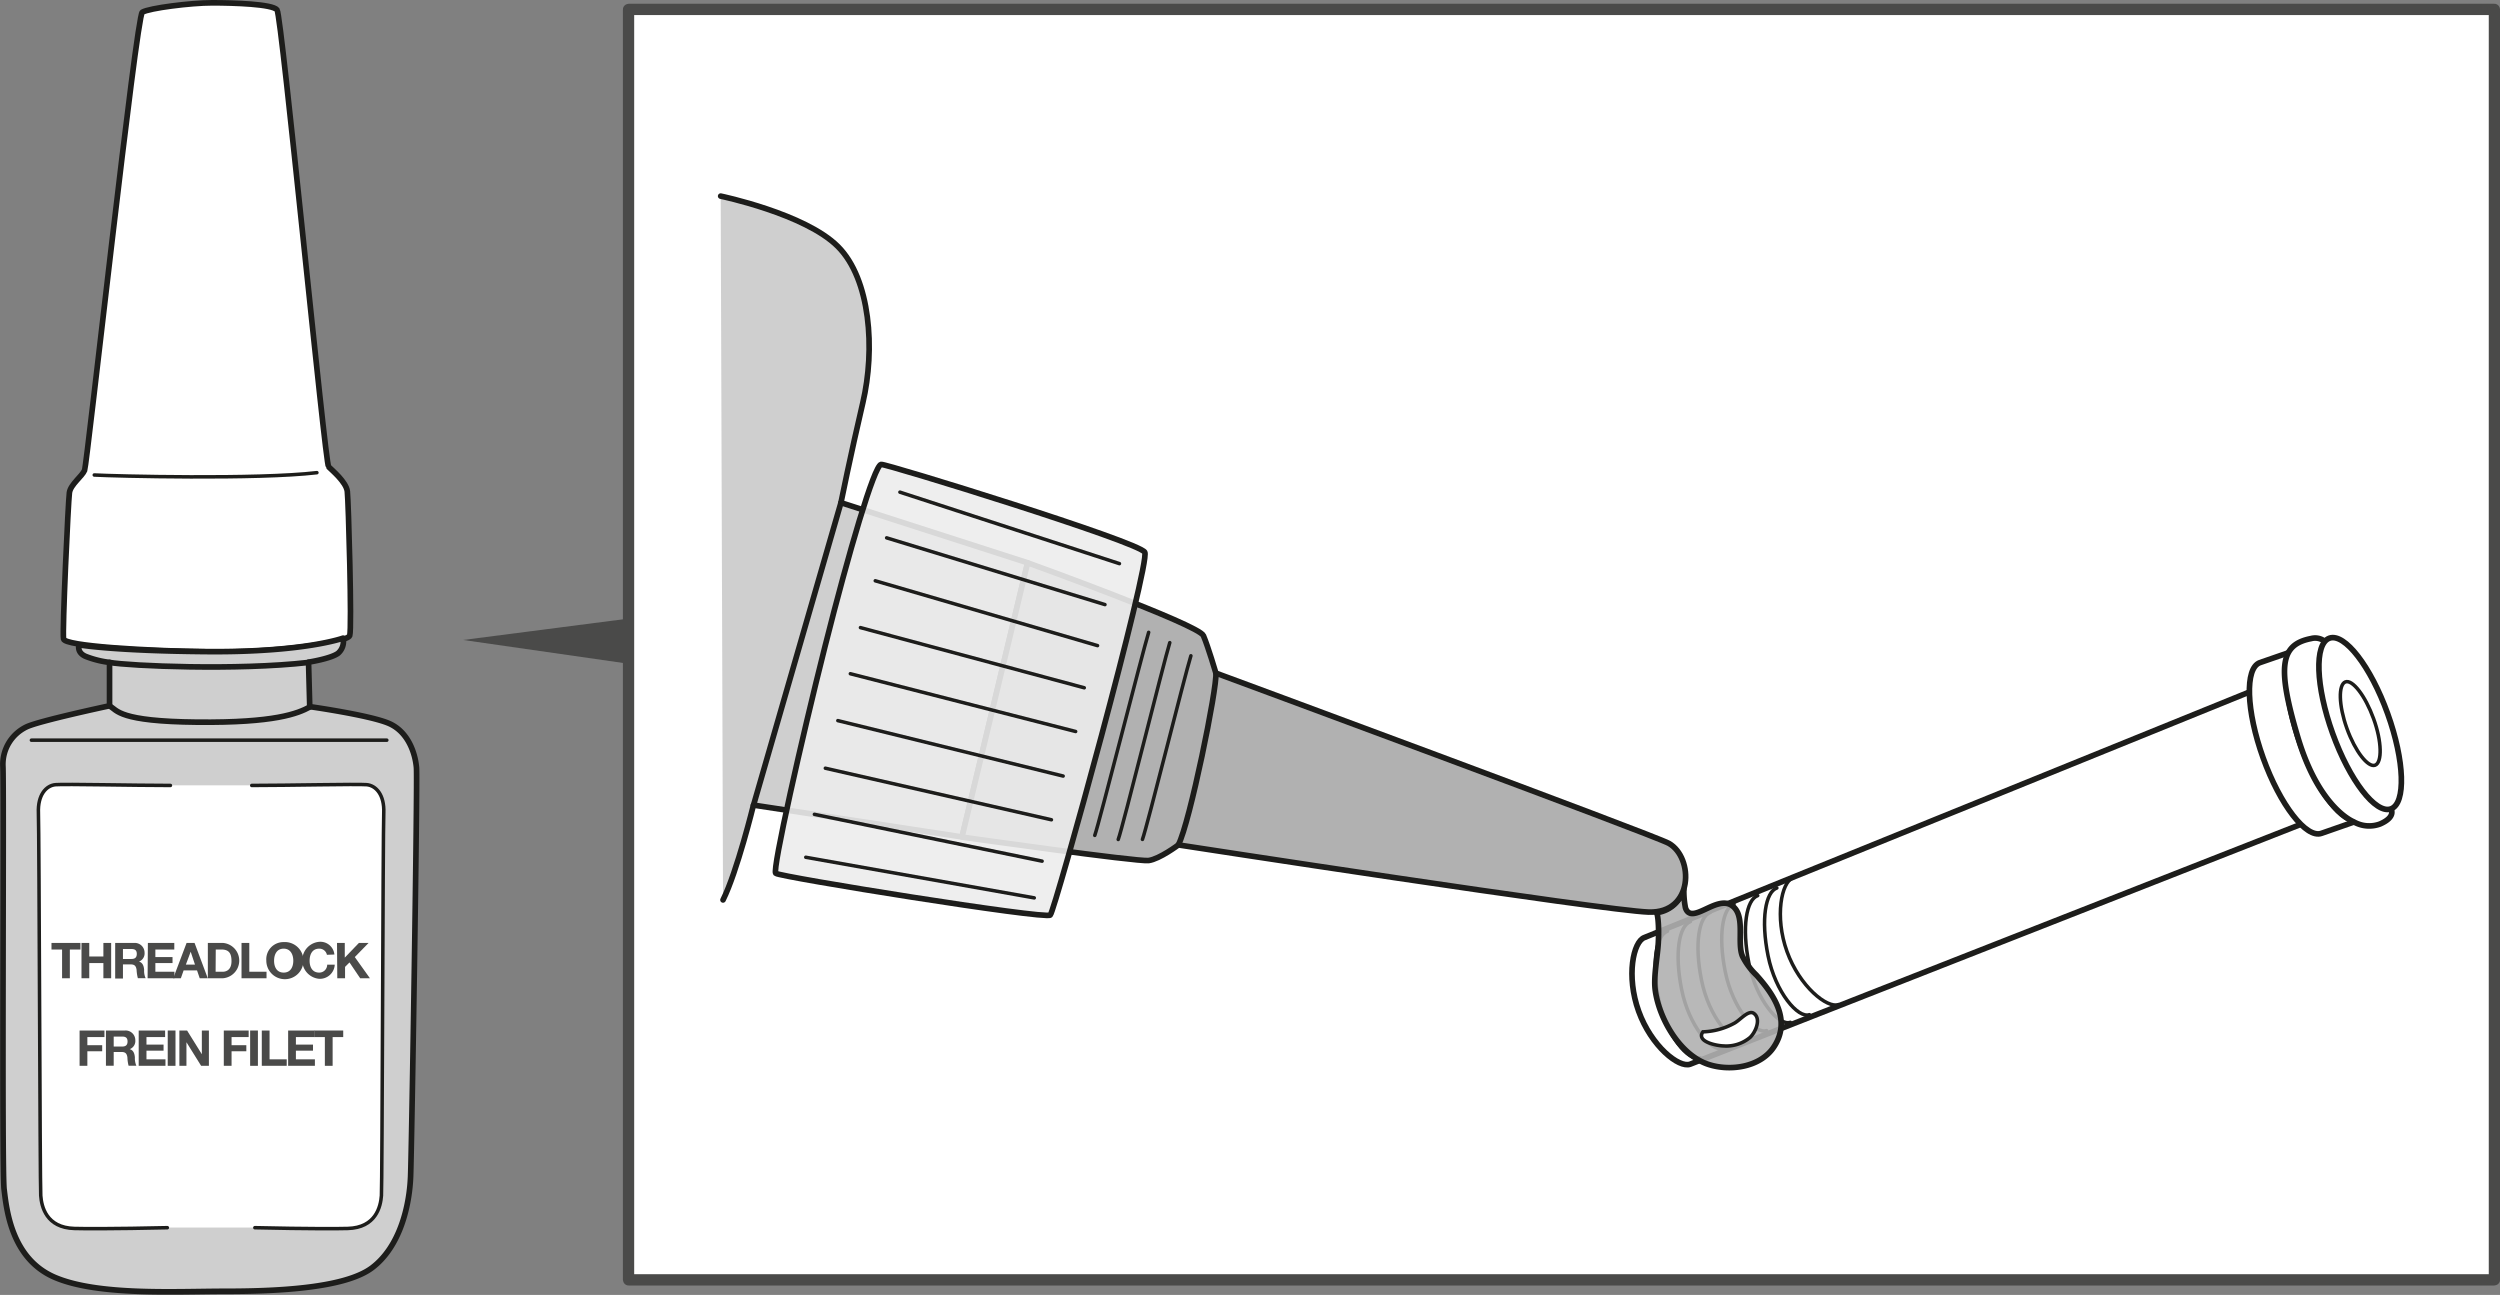<svg xmlns="http://www.w3.org/2000/svg" viewBox="0 0 354 183.36"><rect x="0" y="0" width="354" height="183.36" fill="#808080" stroke="none"/><defs><style>.cls-1,.cls-5,.cls-9{fill:#fff;}.cls-1,.cls-10,.cls-11,.cls-2,.cls-3,.cls-4,.cls-8,.cls-9{stroke:#1d1d1b;}.cls-1,.cls-10,.cls-11,.cls-2,.cls-3,.cls-4,.cls-8{stroke-linecap:round;stroke-linejoin:round;}.cls-1,.cls-10,.cls-11,.cls-3,.cls-4,.cls-8{stroke-width:0.8px;}.cls-2,.cls-4,.cls-6{fill:none;}.cls-2,.cls-9{stroke-width:0.5px;}.cls-3{fill:#cfcfcf;}.cls-6{stroke:#4a4a49;stroke-width:1.6px;}.cls-7{fill:#4a4a49;}.cls-10,.cls-8{fill:#b1b1b1;}.cls-11,.cls-8{fill-opacity:0.9;}.cls-9{stroke-miterlimit:10;}.cls-11{fill:#ececec;}</style></defs><g id="Calque_2" data-name="Calque 2"><g id="Calque_1-2" data-name="Calque 1"><path class="cls-1" d="M20.15,1.73C21.11,1.15,27,.4,30.05.4s8.52.17,9.18,1,6.8,64.2,7.3,64.7,2.49,2.15,2.65,3.48S49.85,89,49.52,90,38.9,92.47,29.61,92.31,9.2,91.48,9,90.48s.66-19.57.83-20.73,1.82-2.33,2.15-3.16S19.32,2.22,20.15,1.73Z"/><path class="cls-2" d="M13.35,67.26c2.82.16,23.06.66,31.52-.33"/><path class="cls-3" d="M11.19,91.31s-.38,1.11,1,1.66a14,14,0,0,0,3.32.83v6.14s-10.12,2.16-11.78,3A5.88,5.88,0,0,0,.41,108.4c.17,2.65-.17,57.23.17,60s1,9.79,7.13,12.45,17.25,2,24.06,2,16.92-.33,20.9-3.32,5.31-8.79,5.47-12.94,1-55.91.83-57.9-1.16-5.14-4-6.3-11.11-2.33-11.11-2.33l-.17-6.3s3.21-.5,4.2-1.27a2.23,2.23,0,0,0,.69-2.13s-5.47,2-19,1.91S11.19,91.31,11.19,91.31Z"/><path class="cls-4" d="M15.51,93.8c2.82.5,18.08,1.16,28.2,0"/><path class="cls-4" d="M15.51,99.94c1.1.66,1.32,2.21,12.38,2.32s14.27-1.22,16-2.16"/><path class="cls-2" d="M4.45,104.81H54.77"/><path class="cls-5" d="M36.09,173.82s9.18.22,13.16.11,4.65-3.1,4.76-4.65.22-51.65.33-54.19-1.11-3.87-2.43-4-11.17.11-16.26.11H24.13c-5.09,0-14.93-.22-16.26-.11s-2.54,1.44-2.43,4,.22,52.65.33,54.19.77,4.54,4.76,4.65,13.16-.11,13.16-.11Z"/><path class="cls-2" d="M24.13,111.22c-5.09,0-14.93-.22-16.26-.11s-2.54,1.44-2.43,4,.22,52.65.33,54.19.77,4.54,4.76,4.65,13.16-.11,13.16-.11"/><path class="cls-2" d="M35.65,111.22c5.09,0,14.93-.22,16.26-.11s2.54,1.44,2.43,4-.22,52.65-.33,54.19-.78,4.54-4.76,4.65-13.16-.11-13.16-.11"/><rect class="cls-5" x="89" y="1.33" width="264.21" height="179.9" rx="0.02"/><rect class="cls-6" x="89" y="1.33" width="264.21" height="179.9" rx="0.02"/><polyline class="cls-7" points="89.09 87.58 65.58 90.62 89.09 94"/><path class="cls-1" d="M239.33,150.69c-1.6.58-5.52-2.56-7.3-7.51s-.77-9.86.83-10.43l85.43-34.67,3.14-1,6.93,18.64Z"/><path class="cls-2" d="M260.34,142.25c-1.6.58-5.52-2.56-7.3-7.51s-.77-9.85.82-10.42"/><path class="cls-2" d="M236.11,131.86c-1.6.57-2.28,4.45-1.24,9.61s4.25,8.91,5.85,8.32"/><path class="cls-2" d="M239.36,130.5c-1.6.58-2.28,4.45-1.24,9.62s4.25,8.89,5.85,8.33"/><path class="cls-2" d="M242.17,129.2c-1.6.58-2.28,4.44-1.23,9.62s4.25,8.9,5.85,8.32"/><path class="cls-2" d="M245.53,128c-1.6.57-2.28,4.45-1.23,9.61s4.25,8.91,5.85,8.33"/><path class="cls-2" d="M248.89,126.82c-1.6.57-2.28,4.45-1.24,9.61s4.25,8.91,5.86,8.33"/><path class="cls-2" d="M251.6,125.74c-1.6.57-2.29,4.44-1.24,9.61s4.25,8.9,5.85,8.33"/><path class="cls-1" d="M320,93.83c-2.15.78-1.94,6.82.46,13.49s6.11,11.45,8.26,10.68l5.13-1.79c2.15-.78,1.95-6.81-.46-13.48s-6.1-11.46-8.25-10.68Z"/><path class="cls-2" d="M325.15,92.05c-2.15.77-1.94,6.82.46,13.48s6.1,11.45,8.25,10.68"/><path class="cls-1" d="M338.55,114.54s.81,1.12-1.54,2.14a4.42,4.42,0,0,1-3.74-.32s-4.88-1.86-7.89-11.94-2.47-13.16,1.88-14a2.19,2.19,0,0,1,1.94.41"/><path class="cls-1" d="M338.09,101.05c-2.4-6.68-6.1-11.46-8.25-10.68s-1.94,6.82.46,13.48,6.1,11.46,8.25,10.69S340.5,107.73,338.09,101.05Z"/><path class="cls-2" d="M336.1,101.77c-1.18-3.26-3-5.6-4-5.21s-.95,3.32.22,6.58,3,5.59,4,5.21S337.28,105,336.1,101.77Z"/><path class="cls-8" d="M238.44,125.73a12.42,12.42,0,0,0,.22,2.82c.83,2.49,4.29-1.71,6.46-.4s.77,5.22,1.61,7.25a9.58,9.58,0,0,0,1.94,2.64c2.63,2.91,5,6.55,2.46,10.28-1.93,2.83-6.23,3.42-9.3,2.37-4-1.36-6.93-6.52-7.45-10.5-.26-1.94.34-4.79.44-6.74.13-2.58-.12-4.26-.28-4.21A4.54,4.54,0,0,0,238.44,125.73Z"/><path class="cls-9" d="M241.13,146.11a9.88,9.88,0,0,0,4.39-1.19c.84-.41,2.06-2,2.84-1.41,1.06.78.2,2.7-.56,3.4A5.27,5.27,0,0,1,244,148.1C243.25,148.09,240.12,147.56,241.13,146.11Z"/><path class="cls-3" d="M102.05,27.77S114,30.26,118.64,34.9s5.3,14.6,3.54,22.12-3.1,14.16-3.1,14.16l26.43,8.51-9.29,38.82L106.69,114s-2.32,9.45-4.31,13.43"/><line class="cls-4" x1="119.08" y1="71.18" x2="106.69" y2="114.04"/><path class="cls-10" d="M145.51,79.69S169.73,88.43,170.4,90s1.77,5.31,1.77,5.31,62.22,23,64.14,24.11c3.54,2,3.54,9.95-2.87,9.73s-66.58-9.51-66.58-9.51-2.66,2-4.21,2.21-26.43-3.32-26.43-3.32Z"/><path class="cls-2" d="M162.65,89.54c-.88,2.87-7,27-7.63,28.75"/><path class="cls-2" d="M165.64,91c-.88,2.87-6.64,26.1-7.3,27.87"/><path class="cls-2" d="M168.63,92.86c-.89,2.87-6.2,24.22-6.86,26"/><path class="cls-4" d="M172.17,95.29c.22,2-3.71,21.29-5.31,24.33"/><path class="cls-11" d="M124.77,65.76c.66-.11,36.5,10.95,37.33,12.44s-12.72,50.71-13.38,51.37-38.38-5.41-38.88-5.91,3.65-18.91,7-32.19S123.78,65.93,124.77,65.76Z"/><line class="cls-2" x1="127.43" y1="69.69" x2="158.51" y2="79.81"/><line class="cls-2" x1="125.55" y1="76.16" x2="156.46" y2="85.61"/><line class="cls-2" x1="123.94" y1="82.24" x2="155.41" y2="91.42"/><line class="cls-2" x1="121.84" y1="88.87" x2="153.53" y2="97.39"/><line class="cls-2" x1="120.41" y1="95.4" x2="152.31" y2="103.58"/><line class="cls-2" x1="118.64" y1="102.04" x2="150.54" y2="109.89"/><line class="cls-2" x1="116.87" y1="108.78" x2="148.88" y2="116.08"/><line class="cls-2" x1="115.32" y1="115.31" x2="147.56" y2="121.94"/><line class="cls-2" x1="114.1" y1="121.39" x2="146.45" y2="127.14"/><path class="cls-7" d="M8.79,134.45H7.29v-.93h4.1v.93H9.89v4.07H8.79Z"/><path class="cls-7" d="M11.54,133.52h1.1v1.92h2v-1.92h1.1v5h-1.1v-2.15h-2v2.15h-1.1Z"/><path class="cls-7" d="M16.31,133.52H19a1.38,1.38,0,0,1,1.47,1.38,1.23,1.23,0,0,1-.79,1.26h0c.54.15.69.66.73,1.17a2.48,2.48,0,0,0,.21,1.18h-1.1a5.84,5.84,0,0,1-.18-1.19c-.08-.53-.28-.76-.83-.76h-1.1v2h-1.1Zm1.1,2.27h1.2c.5,0,.76-.21.76-.72s-.26-.69-.76-.69h-1.2Z"/><path class="cls-7" d="M20.94,133.52h3.74v.93H22v1.07h2.43v.85H22v1.23h2.7v.92h-3.8Z"/><path class="cls-7" d="M26.42,133.52h1.13l1.87,5H28.28l-.38-1.11H26l-.39,1.11H24.53Zm-.1,3.07h1.29L27,134.76h0Z"/><path class="cls-7" d="M29.43,133.52h2.16a2.51,2.51,0,0,1,0,5H29.43Zm1.1,4.08h1c.64,0,1.25-.39,1.25-1.5s-.36-1.65-1.44-1.65h-.79Z"/><path class="cls-7" d="M34.2,133.52h1.1v4.08h2.44v.92H34.2Z"/><path class="cls-7" d="M40.17,133.4A2.63,2.63,0,1,1,37.71,136,2.43,2.43,0,0,1,40.17,133.4Zm0,4.32c1,0,1.36-.84,1.36-1.68s-.37-1.71-1.36-1.71-1.36.84-1.36,1.71S39.18,137.72,40.17,137.72Z"/><path class="cls-7" d="M46.29,135.2a1.09,1.09,0,0,0-1.09-.87c-1,0-1.36.84-1.36,1.71s.37,1.68,1.36,1.68a1.12,1.12,0,0,0,1.13-1.12H47.4a2.11,2.11,0,0,1-2.2,2,2.63,2.63,0,0,1,0-5.24,2,2,0,0,1,2.15,1.8Z"/><path class="cls-7" d="M47.72,133.52h1.1v2.08l2-2.08h1.37l-1.95,2,2.14,3H51l-1.51-2.24-.63.63v1.61h-1.1Z"/><path class="cls-7" d="M11.27,145.92h3.52v.93H12.37V148h2.1v.86h-2.1v2.06h-1.1Z"/><path class="cls-7" d="M15,145.92h2.7a1.37,1.37,0,0,1,1.46,1.38,1.23,1.23,0,0,1-.79,1.26h0c.54.15.69.66.73,1.17a2.61,2.61,0,0,0,.21,1.18h-1.1a5.24,5.24,0,0,1-.17-1.19c-.08-.53-.28-.76-.84-.76H16.1v1.95H15Zm1.1,2.27h1.21c.49,0,.75-.21.75-.72s-.26-.69-.75-.69H16.1Z"/><path class="cls-7" d="M19.64,145.92h3.74v.93H20.74v1.07h2.42v.85H20.74V150h2.69v.92H19.64Z"/><path class="cls-7" d="M23.75,145.92h1.1v5h-1.1Z"/><path class="cls-7" d="M25.4,145.92h1.09l2.09,3.36h0v-3.36h1v5h-1.1l-2.08-3.34h0v3.34h-1Z"/><path class="cls-7" d="M31.69,145.92h3.52v.93H32.79V148h2.09v.86H32.79v2.06h-1.1Z"/><path class="cls-7" d="M35.42,145.92h1.1v5h-1.1Z"/><path class="cls-7" d="M37.07,145.92h1.1V150H40.6v.92H37.07Z"/><path class="cls-7" d="M40.8,145.92h3.74v.93H41.9v1.07h2.42v.85H41.9V150h2.69v.92H40.8Z"/><path class="cls-7" d="M46,146.85h-1.5v-.93h4.1v.93h-1.5v4.07H46Z"/></g></g></svg>